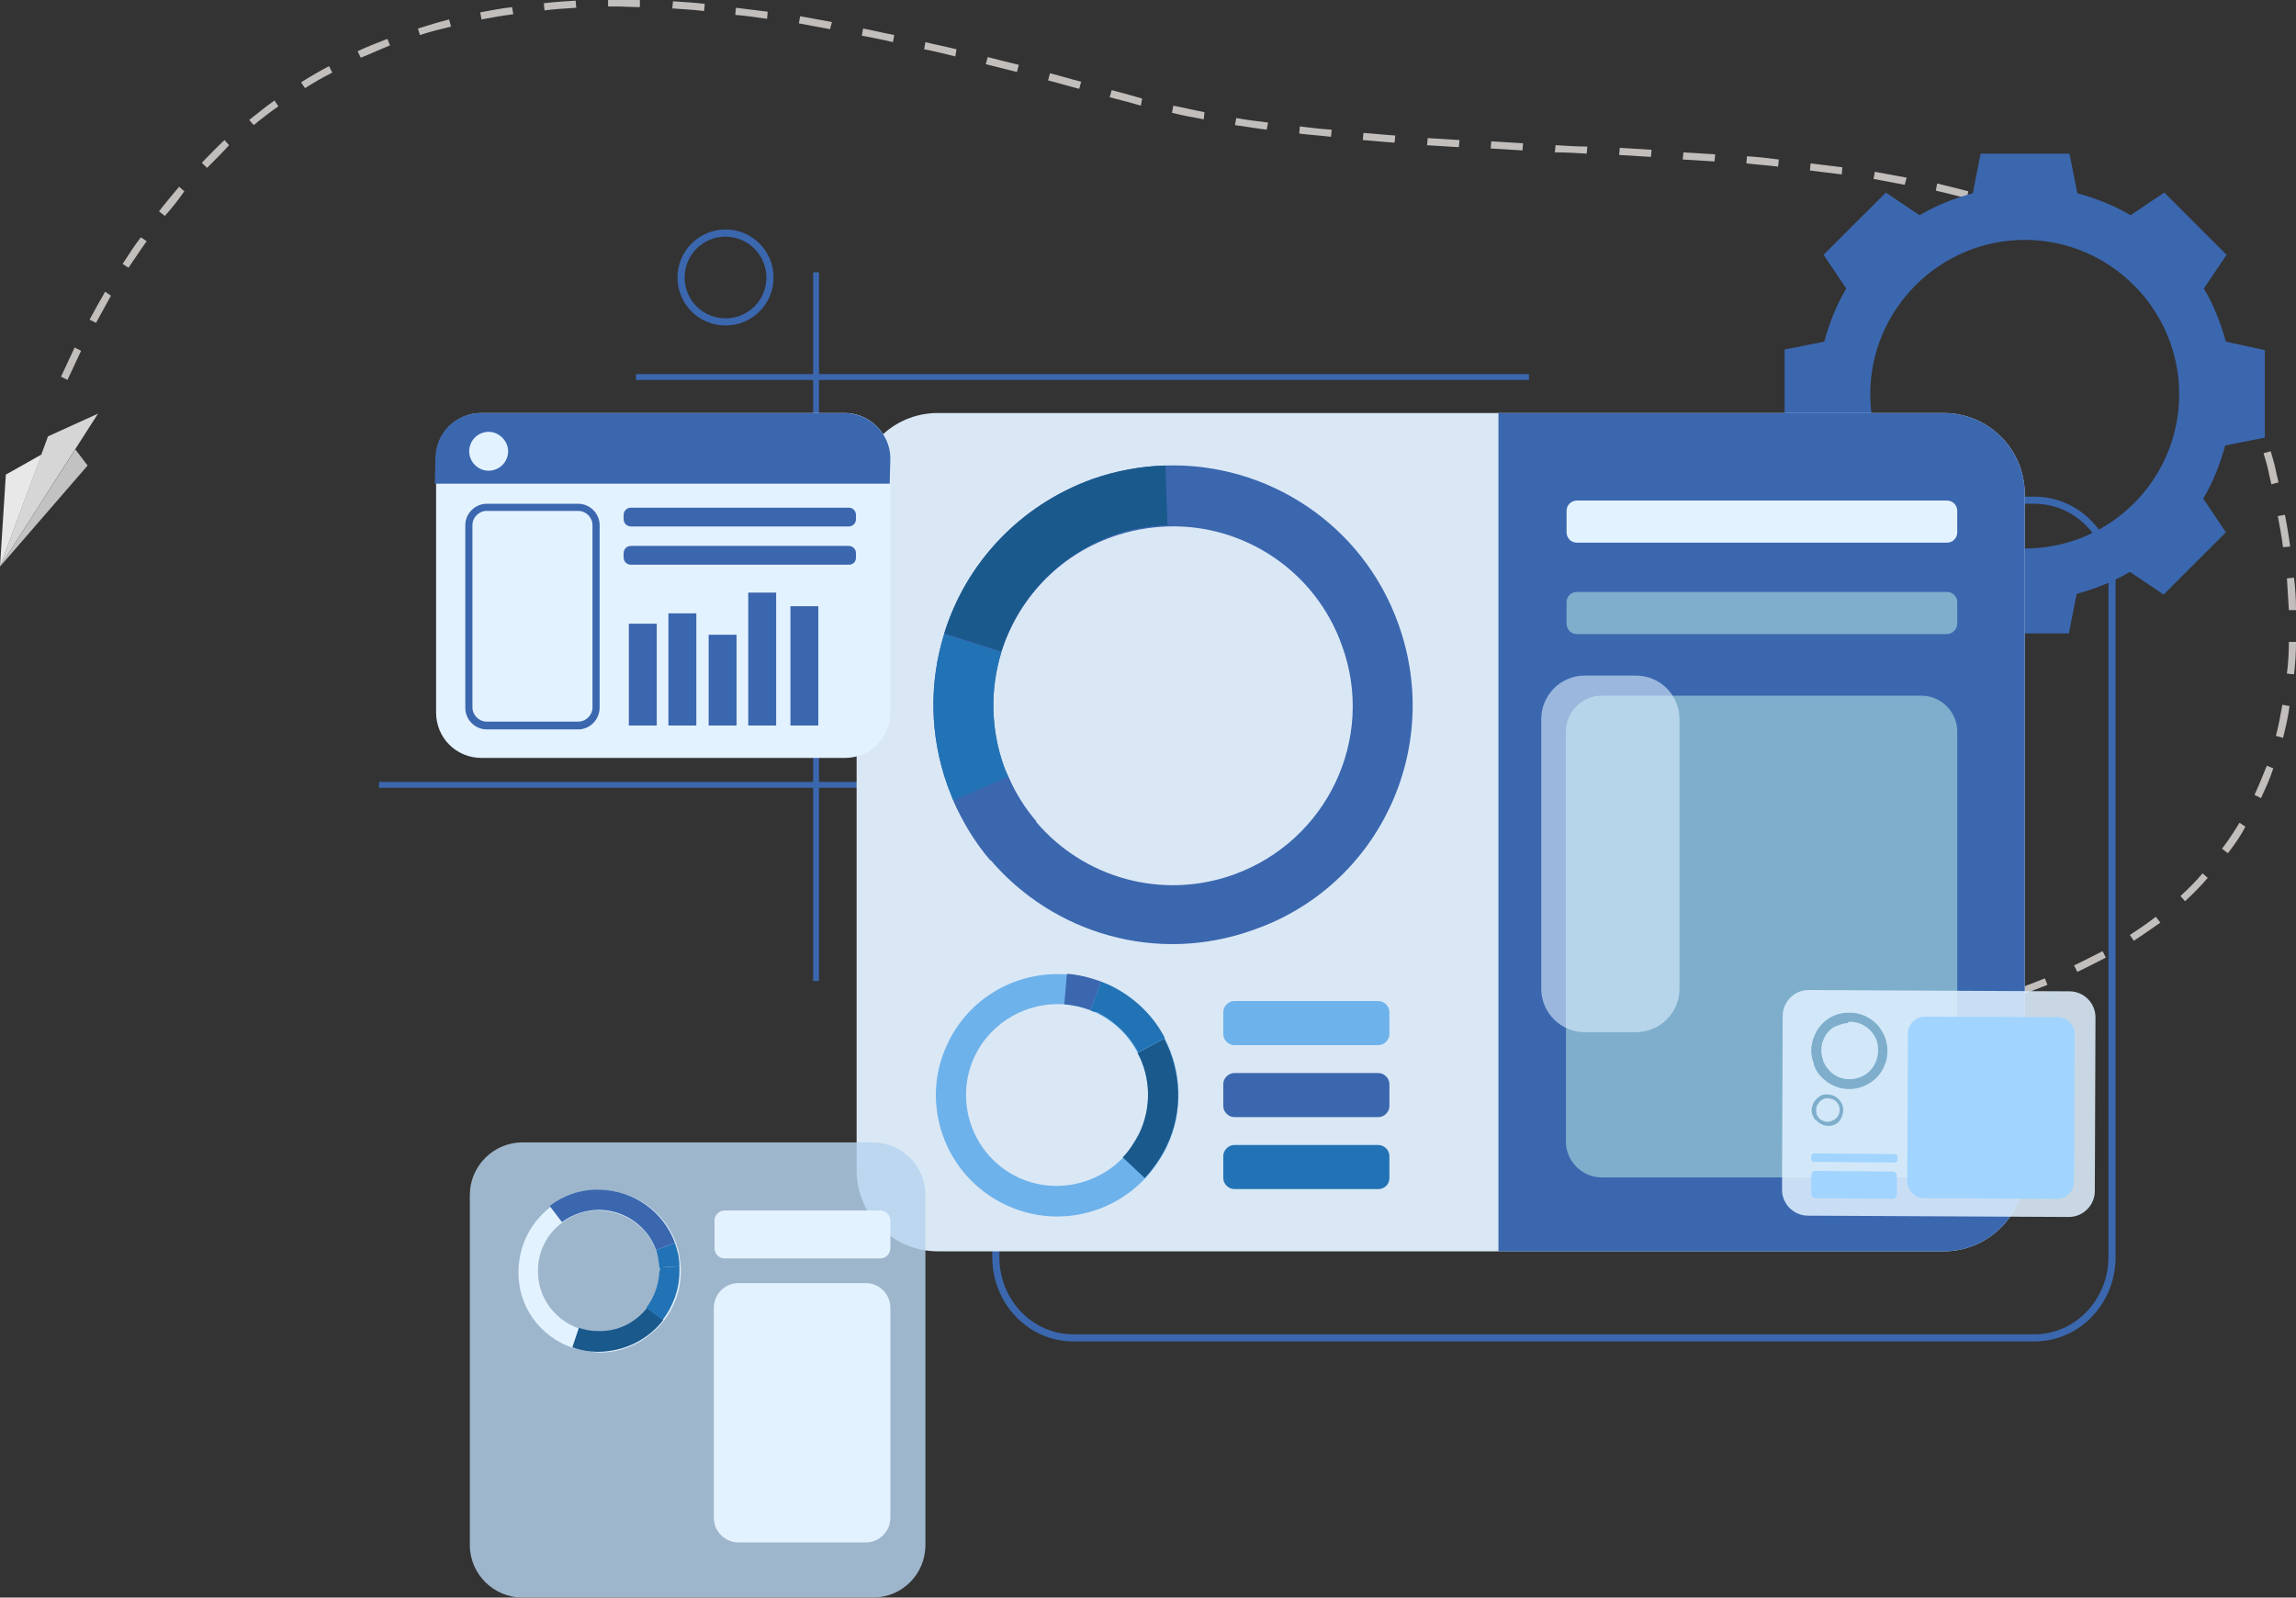 <svg xmlns="http://www.w3.org/2000/svg" width="572" height="398" viewBox="0 0 572 398" fill="none"><rect x="0" y="0" width="572" height="398" fill="#333333" stroke="none"/><g clip-path="url(#clip0_130_18)"><path d="M204.032 67.841H202.577V244.389H204.032V67.841Z" fill="#3B67AF"></path><path d="M216.319 194.8H94.417V196.254H216.319V194.8Z" fill="#3B67AF"></path><path d="M506.846 334.197H267.408C256.252 334.197 247.198 324.829 247.198 313.199V144.727C247.198 133.097 256.252 123.729 267.408 123.729H506.846C518.001 123.729 527.055 133.097 527.055 144.727V313.199C527.055 324.829 518.001 334.197 506.846 334.197ZM267.408 125.506C257.222 125.506 248.977 134.228 248.977 144.727V313.199C248.977 323.859 257.222 332.42 267.408 332.42H506.846C517.031 332.42 525.276 323.698 525.276 313.199V144.727C525.276 134.066 517.031 125.506 506.846 125.506H267.408Z" fill="#3B67AF"></path><path d="M425.362 259.249C424.716 259.249 424.231 259.249 423.584 259.249V257.472C426.171 257.472 428.919 257.472 431.506 257.472V259.249C429.566 259.249 427.464 259.249 425.362 259.249ZM415.662 259.088C412.914 259.088 410.327 258.926 407.74 258.765L407.902 256.988C410.488 257.149 413.237 257.311 415.824 257.311L415.662 259.088ZM439.59 258.926V257.149C442.176 256.988 444.925 256.826 447.512 256.665L447.673 258.441C445.087 258.765 442.338 258.926 439.59 258.926ZM399.656 258.28C394.644 257.795 391.734 257.472 391.734 257.472L391.896 255.696C391.896 255.696 394.806 256.019 399.818 256.503L399.656 258.28ZM455.595 257.795L455.434 256.019C458.02 255.696 460.769 255.372 463.356 255.049L463.517 256.826C460.931 257.311 458.344 257.634 455.595 257.795ZM471.439 255.696L471.116 253.919C473.703 253.434 476.451 252.95 478.876 252.465L479.2 254.242C476.774 254.888 474.188 255.372 471.439 255.696ZM487.283 252.627L486.798 250.85C489.385 250.204 491.972 249.558 494.397 248.75L494.882 250.527C492.457 251.173 489.87 251.98 487.283 252.627ZM502.642 248.104L501.996 246.489C504.582 245.681 507.007 244.712 509.432 243.743L510.079 245.358C507.654 246.327 505.229 247.296 502.642 248.104ZM517.516 242.127L516.708 240.512C519.133 239.381 521.558 238.089 523.821 236.959L524.63 238.574C522.366 239.704 519.941 240.997 517.516 242.127ZM531.582 234.374L530.612 232.92C532.875 231.467 534.977 230.013 537.079 228.398L538.21 229.851C536.109 231.305 533.845 232.92 531.582 234.374ZM544.354 224.521L543.222 223.229C545.162 221.452 547.102 219.514 548.719 217.575L550.012 218.706C548.234 220.806 546.294 222.744 544.354 224.521ZM555.024 212.568L553.569 211.437C555.186 209.338 556.641 207.076 557.934 204.976L559.39 205.946C558.258 208.207 556.641 210.468 555.024 212.568ZM563.27 198.838L561.653 198.031C562.785 195.608 563.755 193.185 564.725 190.762L566.341 191.408C565.533 193.993 564.401 196.415 563.27 198.838ZM568.767 183.816L566.988 183.332C567.635 180.909 568.12 178.325 568.605 175.579L570.383 175.902C570.06 178.648 569.413 181.232 568.767 183.816ZM571.515 167.987L569.737 167.825C570.06 165.241 570.222 162.657 570.222 159.911H572C572 162.657 571.838 165.403 571.515 167.987ZM570.222 151.996C570.06 149.411 569.898 146.827 569.737 144.081L571.515 143.92C571.838 146.665 572 149.25 572 151.996H570.222ZM568.767 136.328C568.443 133.743 567.958 131.159 567.473 128.575L569.252 128.252C569.737 130.836 570.222 133.582 570.545 136.166L568.767 136.328ZM565.856 120.66C565.695 119.691 565.371 118.721 565.21 117.752C564.886 116.137 564.401 114.522 563.916 112.907L565.695 112.422C566.18 114.037 566.665 115.652 566.988 117.268C567.15 118.237 567.473 119.206 567.635 120.175L565.856 120.66ZM561.491 105.638C560.521 103.215 559.551 100.792 558.419 98.369L560.036 97.562C561.168 99.984 562.3 102.407 563.27 104.83L561.491 105.638ZM16.814 94.654L15.197 93.847C16.329 91.424 17.461 89.001 18.592 86.578L20.209 87.385C19.077 89.808 17.946 92.231 16.814 94.654ZM554.539 91.424C553.084 89.162 551.629 87.062 550.012 84.963L551.468 83.832C553.084 85.932 554.539 88.193 555.994 90.454L554.539 91.424ZM23.928 80.44L22.311 79.632C23.604 77.209 24.898 74.948 26.191 72.687L27.646 73.656C26.514 75.756 25.221 78.017 23.928 80.44ZM545.001 78.986C543.222 77.048 541.282 75.271 539.342 73.494L540.474 72.202C542.414 73.979 544.354 75.917 546.294 77.855L545.001 78.986ZM533.198 68.648C531.097 67.195 528.833 65.741 526.57 64.287L527.54 62.834C529.803 64.287 532.067 65.741 534.168 67.356L533.198 68.648ZM32.011 66.71L30.556 65.741C32.011 63.48 33.466 61.218 35.083 59.118L36.538 60.088C34.921 62.349 33.466 64.61 32.011 66.71ZM519.78 60.411C517.516 59.28 515.091 58.149 512.666 57.019L513.313 55.403C515.738 56.534 518.325 57.665 520.588 58.795L519.78 60.411ZM505.229 54.111C502.804 53.303 500.217 52.334 497.792 51.527L498.277 49.911C500.864 50.719 503.451 51.527 505.876 52.496L505.229 54.111ZM41.065 53.788L39.61 52.657C41.227 50.557 43.005 48.458 44.622 46.519L45.915 47.65C44.46 49.75 42.843 51.85 41.065 53.788ZM490.032 49.427C487.607 48.781 485.02 48.135 482.271 47.489L482.595 45.712C485.181 46.358 487.93 47.004 490.355 47.65L490.032 49.427ZM474.511 46.035C471.924 45.55 469.338 45.066 466.751 44.581L467.074 42.804C469.823 43.289 472.409 43.773 474.996 44.258L474.511 46.035ZM458.829 43.45C456.242 43.127 453.655 42.804 450.907 42.481L451.068 40.705C453.817 41.028 456.404 41.351 458.99 41.674L458.829 43.45ZM51.574 41.835L50.28 40.543C52.221 38.605 53.999 36.666 55.939 34.889L57.071 36.182C55.292 38.12 53.352 40.058 51.574 41.835ZM442.985 41.512C440.398 41.189 437.811 41.028 435.063 40.705L435.224 38.928C437.973 39.089 440.56 39.412 443.146 39.735L442.985 41.512ZM427.141 40.22C424.554 40.058 421.967 39.897 419.219 39.735L419.38 37.959C422.129 38.12 424.877 38.282 427.302 38.443L427.141 40.22ZM411.297 39.089C408.71 38.928 405.962 38.766 403.375 38.605L403.536 36.828C406.123 36.989 408.872 37.151 411.458 37.312L411.297 39.089ZM395.291 38.282C392.704 38.12 390.279 37.959 387.693 37.959H387.369L387.531 36.182H387.854C390.441 36.343 392.866 36.505 395.453 36.505L395.291 38.282ZM379.286 37.474C376.537 37.312 373.95 37.151 371.364 36.989L371.525 35.213C374.112 35.374 376.86 35.536 379.447 35.697L379.286 37.474ZM363.442 36.666C360.693 36.505 357.945 36.343 355.52 36.182L355.681 34.405C358.268 34.566 360.855 34.728 363.603 34.889L363.442 36.666ZM347.436 35.536C344.687 35.374 341.939 35.051 339.514 34.889L339.676 33.113C342.262 33.274 344.849 33.597 347.598 33.759L347.436 35.536ZM331.592 34.082C328.843 33.759 326.257 33.597 323.67 33.274L323.832 31.497C326.418 31.82 329.005 32.144 331.754 32.305L331.592 34.082ZM315.586 32.305C312.838 31.982 310.251 31.497 307.664 31.174L307.988 29.398C310.574 29.882 313.161 30.205 315.91 30.528L315.586 32.305ZM63.214 31.174L62.083 29.882C64.184 28.267 66.286 26.49 68.388 25.036L69.358 26.49C67.256 27.944 65.154 29.559 63.214 31.174ZM299.904 29.721C297.155 29.236 294.569 28.752 291.982 28.105L292.305 26.329C294.892 26.813 297.479 27.459 300.066 27.944L299.904 29.721ZM284.222 26.329C283.09 26.006 281.958 25.683 280.826 25.36L276.461 24.229L276.946 22.452L281.15 23.583C282.282 23.906 283.413 24.229 284.545 24.552L284.222 26.329ZM268.863 22.129C266.276 21.483 263.689 20.675 261.102 20.029L261.587 18.252C264.174 18.898 266.761 19.706 269.348 20.352L268.863 22.129ZM75.986 21.967L75.016 20.514C77.28 19.06 79.543 17.768 81.968 16.476L82.777 18.091C80.513 19.221 78.25 20.514 75.986 21.967ZM253.342 17.929C250.755 17.283 248.168 16.637 245.582 15.991L246.067 14.214C248.492 14.86 251.079 15.506 253.827 16.152L253.342 17.929ZM89.89 14.376L89.082 12.761C91.507 11.63 93.932 10.661 96.519 9.691L97.166 11.307C94.74 12.276 92.315 13.407 89.89 14.376ZM237.983 14.053C235.396 13.407 232.81 12.761 230.223 12.276L230.546 10.499C233.133 11.145 235.72 11.63 238.306 12.276L237.983 14.053ZM222.462 10.499C219.876 9.853 217.127 9.368 214.702 8.884L215.025 7.107C217.612 7.592 220.199 8.238 222.786 8.722L222.462 10.499ZM104.603 8.722L104.118 7.107C106.704 6.299 109.291 5.492 111.878 4.846L112.363 6.622C109.614 7.269 107.189 7.915 104.603 8.722ZM206.78 7.269C204.193 6.784 201.445 6.299 199.02 5.815L199.343 4.038C201.93 4.523 204.517 5.007 207.265 5.492L206.78 7.269ZM119.962 4.846L119.638 3.069C122.225 2.584 124.812 2.1 127.56 1.777L127.884 3.553C125.135 3.877 122.548 4.361 119.962 4.846ZM191.098 4.684C188.511 4.361 185.763 3.877 183.176 3.715L183.337 1.938C185.924 2.261 188.673 2.584 191.259 2.907L191.098 4.684ZM175.415 2.746C172.667 2.423 170.08 2.261 167.493 2.1L167.655 0.323C170.242 0.484 172.99 0.646 175.577 0.969L175.415 2.746ZM135.644 2.584L135.482 0.808C138.069 0.484 140.817 0.323 143.404 0.161L143.566 1.938C140.979 2.1 138.231 2.261 135.644 2.584ZM159.41 1.777C157.47 1.777 155.368 1.615 153.428 1.615C152.781 1.615 152.135 1.615 151.488 1.615V-0.162C152.135 -0.162 152.781 -0.162 153.428 -0.162C155.368 -0.162 157.47 -0.162 159.41 -9.51147e-05V1.777Z" fill="#C2BEBC"></path><path d="M554.539 85.124C553.246 80.44 551.467 75.917 549.042 71.879L554.701 63.48L546.941 55.726L539.18 47.973L530.773 53.627C526.731 51.204 522.205 49.427 517.516 48.135L515.576 38.282H504.421H493.427L491.487 48.135C486.798 49.427 482.271 51.204 478.229 53.627L469.822 47.973L462.062 55.726L454.302 63.48L459.96 71.879C457.535 75.917 455.757 80.44 454.464 85.124L444.601 87.062V98.046V109.03L454.464 110.968C455.757 115.652 457.535 120.175 459.96 124.213L454.302 132.613L462.062 140.366L469.822 148.119L478.229 142.466C482.271 144.889 486.798 146.665 491.487 147.958L493.427 157.811H504.421H515.414L517.354 147.958C522.043 146.665 526.57 144.889 530.612 142.466L539.019 148.119L546.779 140.366L554.539 132.613L548.881 124.213C551.306 120.175 553.084 115.652 554.378 110.968L564.24 109.03V98.046V87.224L554.539 85.124ZM504.421 136.651C483.241 136.651 465.942 119.368 465.942 98.208C465.942 77.048 483.241 59.764 504.421 59.764C525.6 59.764 542.899 77.048 542.899 98.208C542.899 119.368 525.761 136.651 504.421 136.651Z" fill="#3B67AF"></path><path d="M504.421 123.083V291.554C504.421 302.699 495.367 311.745 484.211 311.745H233.618C222.462 311.745 213.409 302.699 213.409 291.554V123.083C213.409 111.937 222.462 102.892 233.618 102.892H484.211C495.367 102.892 504.421 111.937 504.421 123.083Z" fill="#DAE8F5"></path><path d="M348.406 155.549C339.514 130.513 315.586 115.168 290.365 115.975C284.222 116.137 278.078 117.268 272.096 119.367C253.827 125.99 240.57 140.527 235.235 157.811C231.516 169.764 231.516 183.009 236.043 195.608C236.528 196.9 237.013 198.192 237.498 199.323C239.923 204.815 242.995 209.822 246.713 214.183C262.396 232.597 288.263 240.35 312.353 231.628C343.394 220.806 359.561 186.724 348.406 155.549ZM307.341 217.898C289.234 224.359 269.833 218.544 258.192 204.815C255.444 201.584 253.019 197.869 251.24 193.669C250.917 192.7 250.432 191.893 250.109 190.924C246.713 181.393 246.713 171.54 249.462 162.495C253.504 149.573 263.366 138.589 277.108 133.743C281.635 132.128 286.323 131.32 290.85 131.159C309.766 130.513 327.712 142.143 334.34 160.88C342.747 183.978 330.622 209.499 307.341 217.898Z" fill="#3B67AF"></path><path d="M249.462 162.333L235.235 157.811C240.57 140.527 253.827 125.99 272.096 119.367C278.078 117.268 284.383 116.137 290.365 115.975L290.85 130.836C286.323 130.997 281.635 131.805 277.108 133.42C263.366 138.589 253.504 149.411 249.462 162.333Z" fill="#1A598C"></path><path d="M251.24 193.508L237.498 199.484C237.013 198.192 236.528 197.061 236.043 195.769C231.516 183.009 231.516 169.925 235.235 157.972L249.462 162.495C246.713 171.379 246.713 181.393 250.109 190.923C250.432 191.731 250.755 192.7 251.24 193.508Z" fill="#2273B5"></path><path d="M246.713 214.345C242.995 209.983 239.923 204.976 237.498 199.484L251.24 193.508C253.019 197.707 255.444 201.423 258.192 204.653L246.713 214.345Z" fill="#3B67AF"></path><path d="M250.432 300.115C262.557 305.93 276.623 302.861 285.353 293.493C287.455 291.231 289.233 288.647 290.689 285.739C294.892 276.855 294.407 266.841 290.204 258.764C287.293 253.111 282.605 248.427 276.3 245.519C275.653 245.196 275.006 245.035 274.36 244.712C271.449 243.581 268.701 242.935 265.791 242.773C253.665 241.804 241.54 248.265 236.043 260.057C228.929 274.917 235.396 293.008 250.432 300.115ZM242.833 263.126C247.037 254.403 256.09 249.557 265.144 250.204C267.246 250.365 269.509 250.85 271.611 251.657C272.096 251.819 272.581 251.98 273.066 252.303C277.755 254.565 281.312 258.118 283.413 262.318C286.647 268.456 286.97 275.886 283.898 282.509C282.928 284.77 281.473 286.708 279.856 288.324C273.228 295.269 262.719 297.531 253.665 293.331C242.348 288.001 237.498 274.432 242.833 263.126Z" fill="#6EB2EB"></path><path d="M283.413 262.318L290.042 258.764C294.245 266.841 294.892 276.855 290.527 285.739C289.072 288.647 287.293 291.231 285.192 293.492L279.695 288.324C281.311 286.708 282.605 284.609 283.737 282.509C286.97 275.886 286.647 268.294 283.413 262.318Z" fill="#1A598C"></path><path d="M271.611 251.657L274.36 244.55C275.006 244.873 275.653 245.035 276.3 245.358C282.443 248.265 287.293 252.949 290.204 258.603L283.575 262.156C281.312 257.957 277.755 254.403 273.228 252.142C272.581 252.142 272.096 251.98 271.611 251.657Z" fill="#2273B5"></path><path d="M265.791 242.612C268.701 242.773 271.611 243.581 274.36 244.55L271.611 251.657C269.509 250.85 267.246 250.365 265.144 250.204L265.791 242.612Z" fill="#3B67AF"></path><path d="M504.421 123.083V291.554C504.421 302.699 495.367 311.745 484.211 311.745H373.304V102.892H484.211C495.367 102.892 504.421 111.937 504.421 123.083Z" fill="#3B67AF"></path><path d="M485.02 135.197H392.866C391.411 135.197 390.279 134.067 390.279 132.613V127.282C390.279 125.829 391.411 124.698 392.866 124.698H485.02C486.475 124.698 487.607 125.829 487.607 127.282V132.613C487.607 134.067 486.475 135.197 485.02 135.197Z" fill="#E3F2FF"></path><path d="M485.02 157.972H392.866C391.411 157.972 390.279 156.842 390.279 155.388V150.058C390.279 148.604 391.411 147.473 392.866 147.473H485.02C486.475 147.473 487.607 148.604 487.607 150.058V155.388C487.607 156.68 486.475 157.972 485.02 157.972Z" fill="#7EAECC"></path><path d="M478.715 293.331H399.01C394.159 293.331 390.118 289.293 390.118 284.447V182.201C390.118 177.356 394.159 173.317 399.01 173.317H478.715C483.565 173.317 487.607 177.356 487.607 182.201V284.447C487.607 289.455 483.726 293.331 478.715 293.331Z" fill="#7EAECC"></path><g opacity="0.58"><path d="M407.578 257.149H394.806C388.824 257.149 383.974 252.304 383.974 246.327V179.132C383.974 173.156 388.824 168.31 394.806 168.31H407.578C413.56 168.31 418.41 173.156 418.41 179.132V246.327C418.41 252.304 413.56 257.149 407.578 257.149Z" fill="#E0F1FF"></path></g><path d="M380.902 93.2H158.44V94.654H380.902V93.2Z" fill="#3B67AF"></path><path d="M180.751 81.086C174.122 81.086 168.787 75.756 168.787 69.133C168.787 62.511 174.122 57.18 180.751 57.18C187.379 57.18 192.715 62.511 192.715 69.133C192.715 75.756 187.379 81.086 180.751 81.086ZM180.751 58.957C175.092 58.957 170.565 63.48 170.565 69.133C170.565 74.787 175.092 79.309 180.751 79.309C186.409 79.309 190.936 74.787 190.936 69.133C190.936 63.641 186.409 58.957 180.751 58.957Z" fill="#3B67AF"></path><g opacity="0.82"><path d="M217.451 398H130.147C123.033 398 117.051 392.185 117.051 384.916V297.692C117.051 290.585 122.872 284.609 130.147 284.609H217.451C224.564 284.609 230.546 290.424 230.546 297.692V384.916C230.546 392.185 224.726 398 217.451 398Z" fill="#B6D3EE"></path></g><path d="M221.816 114.199V177.517C221.816 183.816 216.804 188.824 210.499 188.824H119.962C113.656 188.824 108.644 183.816 108.644 177.517V114.199C108.644 107.899 113.656 102.892 119.962 102.892H210.499C216.642 102.892 221.816 108.061 221.816 114.199Z" fill="#E3F2FF"></path><path d="M219.229 313.522H180.589C179.134 313.522 178.002 312.391 178.002 310.937V304.153C178.002 302.7 179.134 301.569 180.589 301.569H219.229C220.684 301.569 221.816 302.7 221.816 304.153V310.937C221.816 312.391 220.684 313.522 219.229 313.522Z" fill="#E3F2FF"></path><path d="M215.672 384.27H183.984C180.589 384.27 177.841 381.524 177.841 378.132V325.798C177.841 322.406 180.589 319.66 183.984 319.66H215.672C219.067 319.66 221.816 322.406 221.816 325.798V378.132C221.816 381.524 219.067 384.27 215.672 384.27Z" fill="#E3F2FF"></path><path d="M142.757 335.812C144.698 336.458 146.799 336.781 149.063 336.943C155.691 337.105 161.512 333.874 165.392 329.028C167.979 325.636 169.595 321.437 169.595 316.914C169.595 316.429 169.595 315.945 169.595 315.622C169.434 313.522 169.11 311.583 168.464 309.807C165.715 302.053 158.278 296.562 149.709 296.562C145.021 296.562 140.656 298.015 137.261 300.6C132.41 304.315 129.339 309.968 129.177 316.429C128.854 325.313 134.512 333.066 142.757 335.812ZM134.027 316.429C134.027 311.583 136.452 307.222 140.009 304.638C142.596 302.7 145.829 301.407 149.386 301.569C155.853 301.73 161.35 305.768 163.452 311.583C163.937 312.876 164.26 314.491 164.26 315.945C164.26 316.268 164.26 316.591 164.26 316.914C164.26 320.306 162.967 323.536 161.027 325.959C158.278 329.513 153.751 331.936 148.901 331.774C147.284 331.774 145.668 331.451 144.213 330.967C138.231 328.867 133.865 323.213 134.027 316.429Z" fill="#E3F2FF"></path><path d="M161.188 325.798L165.23 328.867C161.512 333.712 155.53 336.781 148.901 336.781C146.799 336.781 144.698 336.458 142.596 335.651L144.213 330.805C145.668 331.29 147.284 331.613 148.901 331.613C153.913 331.774 158.278 329.513 161.188 325.798Z" fill="#1A598C"></path><path d="M164.26 315.783L169.272 315.46C169.272 315.945 169.272 316.429 169.272 316.752C169.272 321.275 167.655 325.475 165.068 328.867L161.027 325.798C162.967 323.213 164.098 320.144 164.26 316.752C164.422 316.429 164.422 316.106 164.26 315.783Z" fill="#2273B5"></path><path d="M164.26 315.783C164.098 314.329 163.937 312.876 163.452 311.422L168.14 309.645C168.787 311.422 169.272 313.36 169.272 315.46L164.26 315.783Z" fill="#2273B5"></path><path d="M136.937 300.438C140.332 297.854 144.698 296.238 149.386 296.4C158.116 296.562 165.392 302.053 168.14 309.645L163.452 311.422C161.35 305.607 155.853 301.569 149.386 301.407C145.829 301.407 142.596 302.538 140.009 304.476L136.937 300.438Z" fill="#3B67AF"></path><path d="M0 141.174L24.413 103.053L11.964 108.707L0 141.174Z" fill="#D6D6D6"></path><path d="M0 141.173L1.455 118.237L10.347 113.229L0 141.173Z" fill="#E8E8E8"></path><path d="M18.754 111.938L21.826 115.976L0 141.174L18.754 111.938Z" fill="#C2C2C2"></path><path d="M221.816 114.199L221.654 120.498H108.321L108.483 114.199C108.483 107.899 113.495 102.892 119.8 102.892H210.337C216.642 102.892 221.816 108.061 221.816 114.199Z" fill="#3B67AF"></path><path d="M144.051 181.717H121.255C118.345 181.717 115.92 179.294 115.92 176.386V130.836C115.92 127.929 118.345 125.506 121.255 125.506H144.051C146.961 125.506 149.386 127.929 149.386 130.836V176.225C149.386 179.294 146.961 181.717 144.051 181.717ZM121.255 127.282C119.315 127.282 117.698 128.898 117.698 130.836V176.225C117.698 178.163 119.315 179.778 121.255 179.778H144.051C145.991 179.778 147.608 178.163 147.608 176.225V130.836C147.608 128.898 145.991 127.282 144.051 127.282H121.255Z" fill="#3B67AF"></path><path d="M211.469 131.159H157.146C156.176 131.159 155.368 130.351 155.368 129.382V128.252C155.368 127.282 156.176 126.475 157.146 126.475H211.469C212.439 126.475 213.247 127.282 213.247 128.252V129.382C213.247 130.351 212.439 131.159 211.469 131.159Z" fill="#3B67AF"></path><path d="M211.469 140.689H157.146C156.176 140.689 155.368 139.882 155.368 138.912V137.782C155.368 136.813 156.176 136.005 157.146 136.005H211.469C212.439 136.005 213.247 136.813 213.247 137.782V138.912C213.247 140.043 212.439 140.689 211.469 140.689Z" fill="#3B67AF"></path><path d="M343.394 260.38H307.503C306.048 260.38 304.754 259.088 304.754 257.634V252.142C304.754 250.688 306.048 249.396 307.503 249.396H343.394C344.849 249.396 346.142 250.688 346.142 252.142V257.634C346.142 259.088 344.849 260.38 343.394 260.38Z" fill="#6EB2EB"></path><path d="M343.394 278.309H307.503C306.048 278.309 304.754 277.017 304.754 275.563V270.071C304.754 268.618 306.048 267.325 307.503 267.325H343.394C344.849 267.325 346.142 268.618 346.142 270.071V275.563C346.142 277.017 344.849 278.309 343.394 278.309Z" fill="#3B67AF"></path><path d="M343.394 296.239H307.503C306.048 296.239 304.754 294.946 304.754 293.493V288.001C304.754 286.547 306.048 285.255 307.503 285.255H343.394C344.849 285.255 346.142 286.547 346.142 288.001V293.493C346.142 295.108 344.849 296.239 343.394 296.239Z" fill="#2273B5"></path><path d="M126.59 112.422C126.59 115.168 124.327 117.268 121.74 117.268C118.992 117.268 116.89 115.006 116.89 112.422C116.89 109.676 119.153 107.576 121.74 107.576C124.327 107.576 126.59 109.838 126.59 112.422Z" fill="#E3F2FF"></path><g opacity="0.86"><path d="M450.422 302.861L515.414 303.184C518.971 303.184 521.881 300.277 521.881 296.723L522.043 253.434C522.043 249.881 519.133 246.973 515.576 246.973L450.583 246.65C447.027 246.65 444.117 249.558 444.117 253.111L443.955 296.4C443.955 299.954 446.865 302.861 450.422 302.861Z" fill="#E0F1FF"></path></g><path d="M479.361 298.5L512.504 298.661C514.768 298.661 516.708 296.723 516.708 294.462L516.869 257.634C516.869 255.373 514.929 253.434 512.666 253.434L479.523 253.273C477.259 253.273 475.319 255.211 475.319 257.472L475.158 294.3C475.158 296.562 477.098 298.5 479.361 298.5Z" fill="#A1D4FF"></path><path d="M452.362 298.5L471.439 298.661C472.086 298.661 472.571 298.177 472.571 297.531V293.008C472.571 292.362 472.086 291.877 471.439 291.877L452.362 291.716C451.715 291.716 451.23 292.2 451.23 292.846V297.369C451.23 298.015 451.715 298.5 452.362 298.5Z" fill="#A1D4FF"></path><path d="M451.877 289.454L472.086 289.616C472.409 289.616 472.733 289.293 472.733 288.97V288.162C472.733 287.839 472.409 287.516 472.086 287.516L451.877 287.354C451.553 287.354 451.23 287.678 451.23 288.001V288.808C451.23 289.293 451.553 289.454 451.877 289.454Z" fill="#A1D4FF"></path><path d="M469.661 258.603C468.206 254.565 464.487 252.142 460.445 252.303C459.475 252.303 458.505 252.465 457.535 252.788C454.625 253.757 452.523 256.18 451.715 258.926C451.068 260.864 451.068 262.964 451.877 264.903C451.877 265.064 452.038 265.226 452.038 265.549C452.362 266.356 452.847 267.164 453.494 267.972C455.919 270.879 460.122 272.171 464.002 270.717C468.852 268.941 471.439 263.61 469.661 258.603ZM463.194 268.456C460.284 269.425 457.212 268.618 455.434 266.356C454.949 265.872 454.625 265.226 454.302 264.579C454.302 264.418 454.14 264.256 454.14 264.095C453.655 262.641 453.655 261.026 453.979 259.572C454.625 257.472 456.242 255.696 458.344 255.049C458.99 254.726 459.799 254.726 460.607 254.565C463.679 254.403 466.427 256.342 467.559 259.249C468.691 263.126 466.912 267.164 463.194 268.456Z" fill="#7EAECC"></path><path d="M453.979 259.734L451.715 259.088C452.523 256.342 454.625 254.08 457.535 252.95C458.505 252.627 459.475 252.465 460.445 252.465V254.888C459.637 254.888 458.99 255.05 458.182 255.373C456.08 255.857 454.625 257.634 453.979 259.734Z" fill="#7EAECC"></path><path d="M454.14 264.579L452.038 265.549C451.877 265.387 451.877 265.226 451.877 264.902C451.23 262.803 451.23 260.703 451.715 258.926L453.979 259.572C453.494 261.026 453.494 262.641 454.14 264.095C454.14 264.418 454.14 264.579 454.14 264.579Z" fill="#7EAECC"></path><path d="M453.494 267.972C452.847 267.326 452.362 266.518 452.038 265.549L454.14 264.58C454.464 265.226 454.787 265.872 455.272 266.356L453.494 267.972Z" fill="#7EAECC"></path><path d="M458.99 275.24C458.344 273.625 456.889 272.656 455.272 272.656C454.949 272.656 454.464 272.817 454.14 272.817C453.008 273.302 452.038 274.271 451.715 275.402C451.392 276.209 451.392 277.017 451.715 277.825C451.715 277.986 451.715 277.986 451.877 278.148C452.038 278.471 452.2 278.794 452.523 279.117C453.494 280.247 455.272 280.894 456.889 280.247C458.667 279.601 459.637 277.34 458.99 275.24ZM456.242 279.278C455.11 279.763 453.817 279.278 453.009 278.471C452.847 278.309 452.685 277.986 452.523 277.663V277.502C452.362 276.855 452.362 276.209 452.523 275.725C452.847 274.917 453.494 274.109 454.302 273.786C454.625 273.625 454.949 273.625 455.272 273.625C456.565 273.625 457.697 274.271 458.182 275.563C458.667 277.178 457.859 278.794 456.242 279.278Z" fill="#7EAECC"></path><path d="M452.523 275.725L451.553 275.402C451.877 274.271 452.847 273.302 453.979 272.817C454.302 272.656 454.787 272.656 455.11 272.656V273.625C454.787 273.625 454.464 273.625 454.14 273.786C453.332 274.109 452.685 274.917 452.523 275.725Z" fill="#7EAECC"></path><path d="M452.685 277.825L451.715 278.148C451.715 278.148 451.715 277.986 451.553 277.825C451.23 277.017 451.23 276.209 451.553 275.402L452.523 275.725C452.362 276.371 452.362 277.017 452.523 277.501C452.523 277.663 452.523 277.663 452.685 277.825Z" fill="#7EAECC"></path><path d="M452.362 279.117C452.038 278.794 451.877 278.471 451.715 278.148L452.685 277.825C452.847 278.148 453.008 278.309 453.17 278.632L452.362 279.117Z" fill="#7EAECC"></path><path d="M163.613 155.388H156.661V180.748H163.613V155.388Z" fill="#3B67AF"></path><path d="M173.475 152.803H166.523V180.747H173.475V152.803Z" fill="#3B67AF"></path><path d="M183.499 158.134H176.547V180.747H183.499V158.134Z" fill="#3B67AF"></path><path d="M193.361 147.635H186.409V180.748H193.361V147.635Z" fill="#3B67AF"></path><path d="M203.87 151.027H196.918V180.747H203.87V151.027Z" fill="#3B67AF"></path></g><defs><clipPath id="clip0_130_18"><rect width="572" height="398" fill="white"></rect></clipPath></defs></svg>